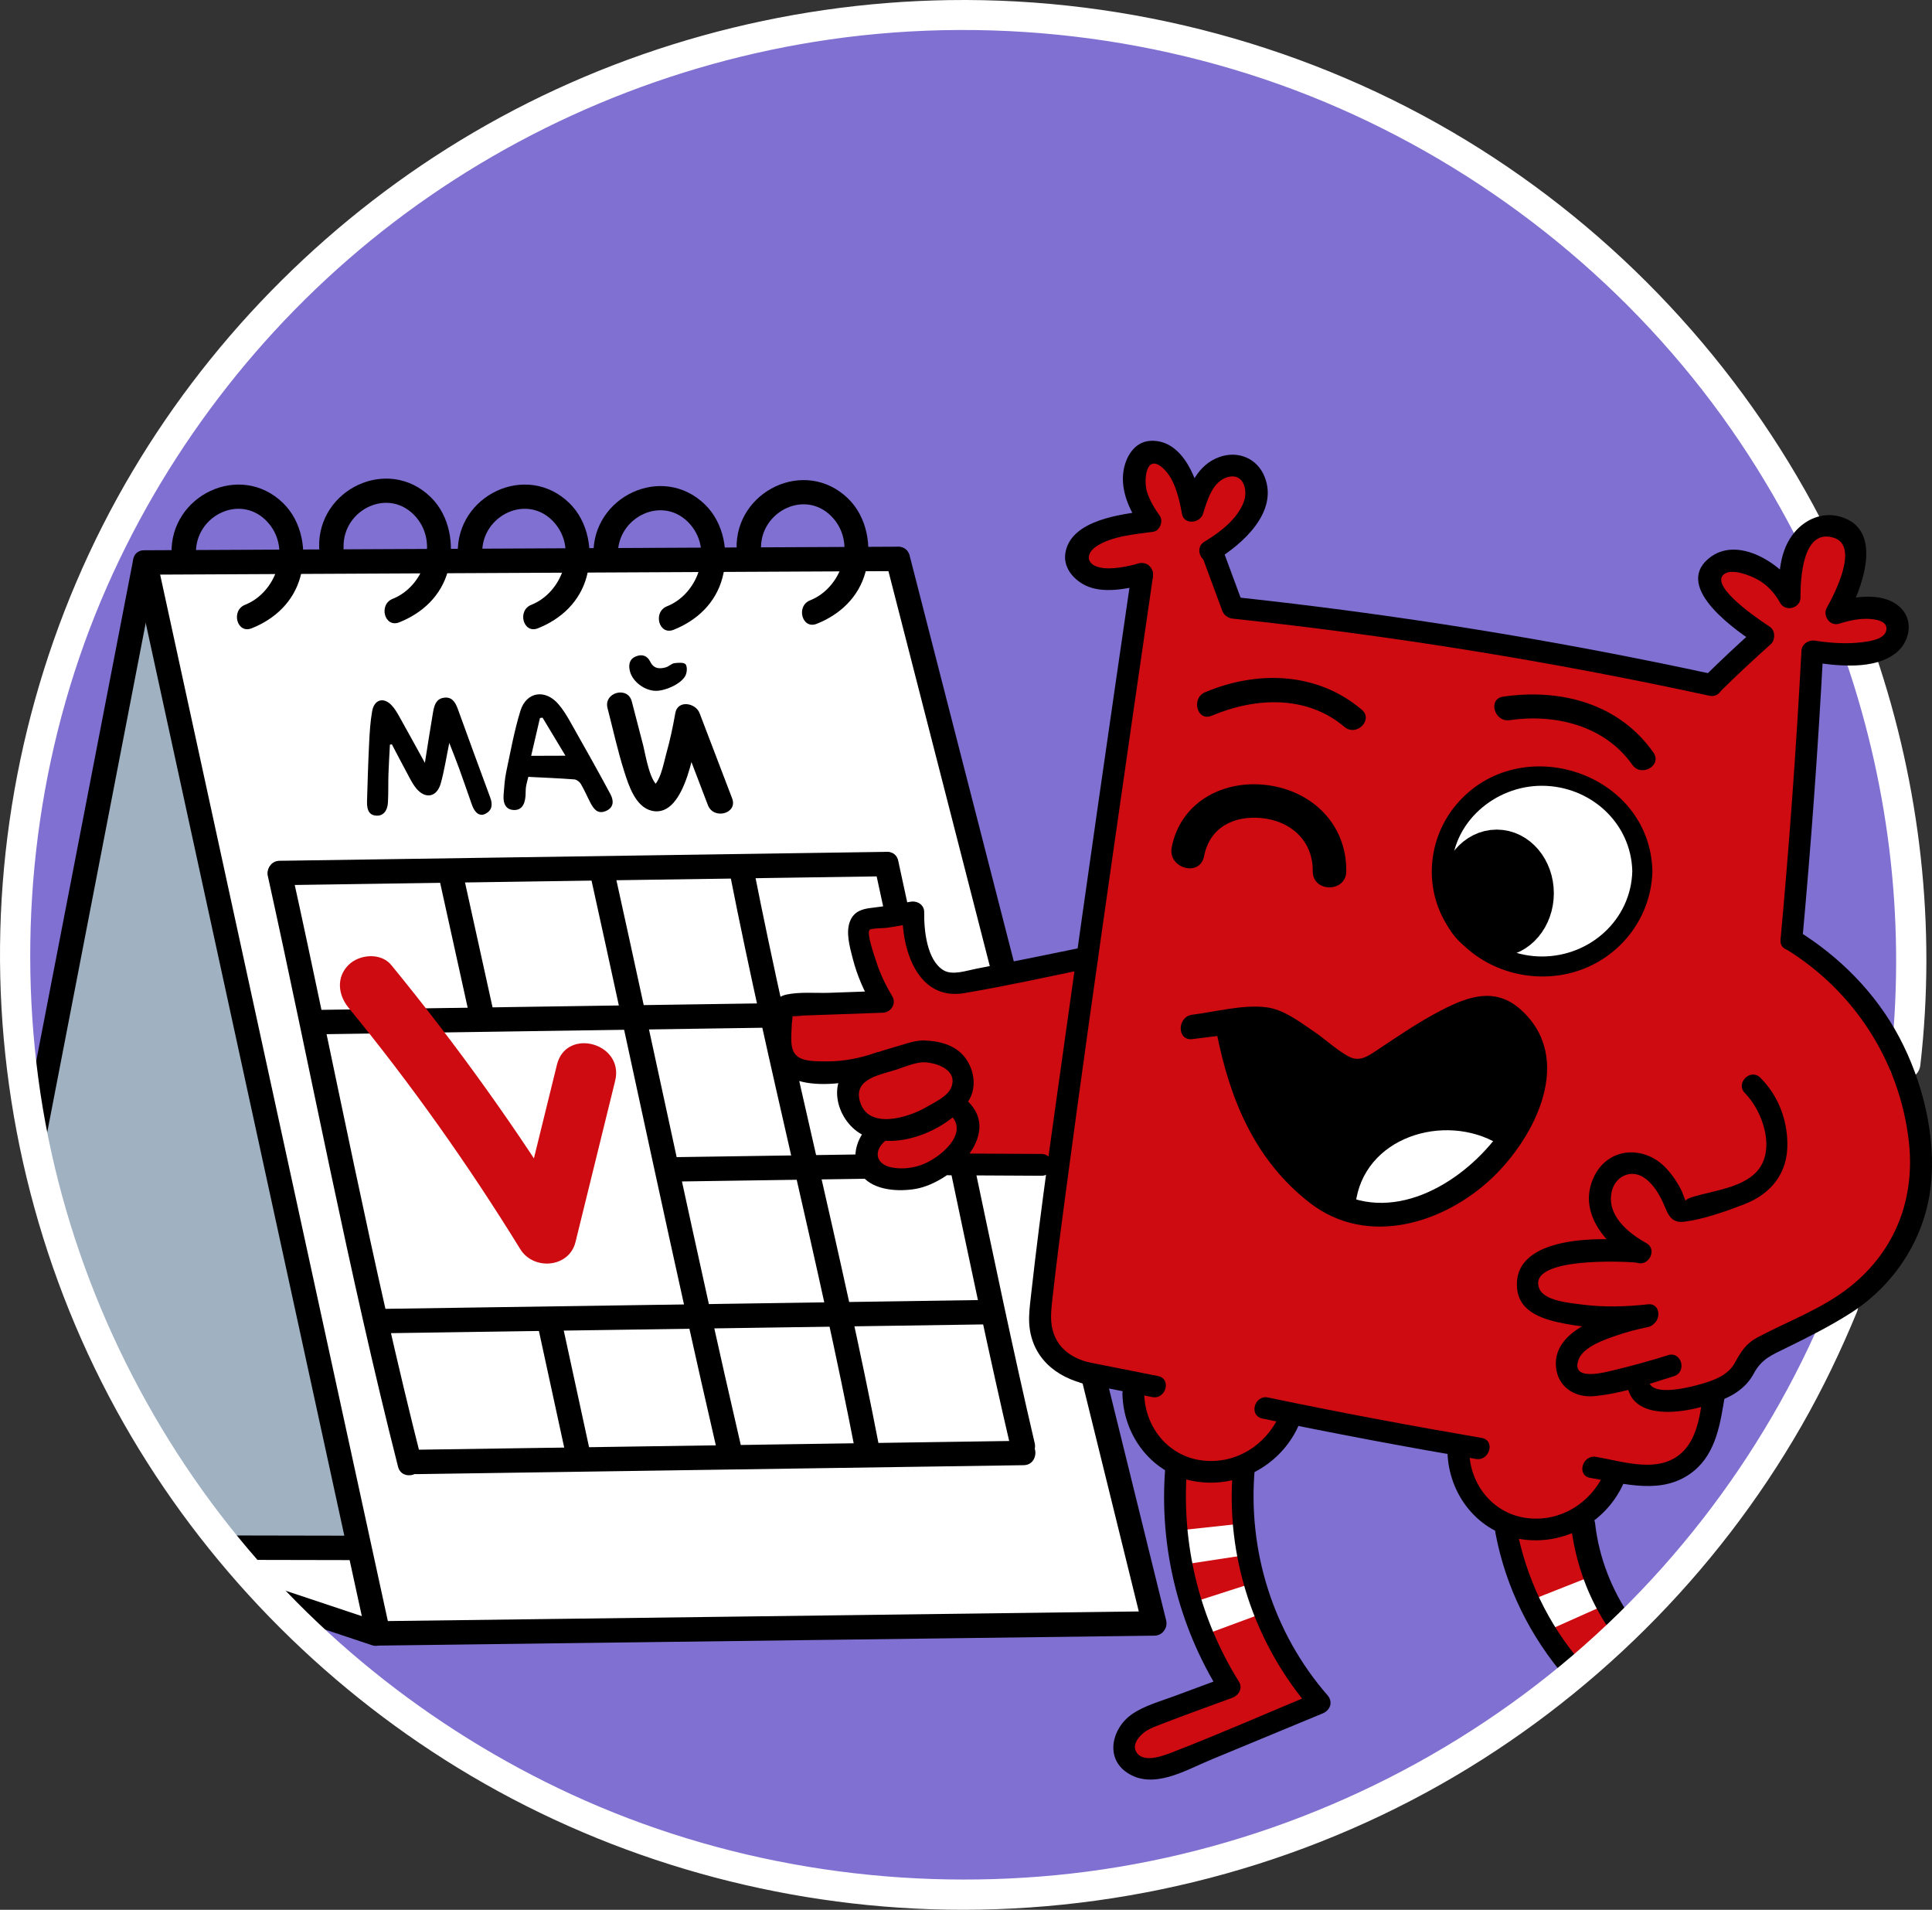 <?xml version="1.0" encoding="UTF-8"?> <svg xmlns="http://www.w3.org/2000/svg" width="256" height="253" viewBox="0 0 256 253" fill="none"><rect x="0" y="0" width="256" height="253" fill="#333333" stroke="none"/><g clip-path="url(#clip0_1703_1788)"><path d="M246.734 86.702C250.986 99.198 253.291 112.583 253.291 126.501C253.291 195.261 197.037 251.001 127.645 251.001C58.253 251.001 2 195.26 2 126.5C2 57.741 58.253 2 127.645 2C176.502 2 218.846 29.632 239.629 69.985" fill="#7F70D1"></path><path d="M36.924 212.567C30.801 206.188 22.874 196.562 16.114 183.401C9.502 170.525 6.301 158.732 4.656 150.151C9.51 124.939 14.363 99.727 19.217 74.514C52.469 74.357 85.722 74.199 118.975 74.041C130.565 121.094 142.155 168.148 153.744 215.201C119.392 215.662 85.039 216.122 50.686 216.583C46.099 215.245 41.511 213.906 36.924 212.567Z" fill="white"></path><path d="M144.032 126.861C138.27 128.046 132.508 129.231 126.746 130.416C125.664 130.22 124.839 129.847 124.243 129.494C120.406 127.218 120.066 122.168 120.029 121.462C118.053 121.901 116.078 122.339 114.102 122.779C114.673 125.939 115.244 129.099 115.814 132.259C111.801 132.648 107.787 133.037 103.773 133.425C103.837 135.76 103.901 138.095 103.964 140.431C105.379 140.661 106.828 140.879 108.307 141.082C110.148 141.335 111.949 141.553 113.707 141.741C113.515 142.083 112.562 143.867 113.18 146.086C113.836 148.439 115.755 149.474 116.077 149.641C115.902 151.353 115.726 153.065 115.55 154.777C116.183 155.292 116.969 155.776 117.921 156.093C122.095 157.485 126.058 154.544 126.614 154.118C130.784 154.25 134.955 154.382 139.125 154.513C138.599 160.79 138.072 167.067 137.545 173.343C137.603 174.508 137.895 176.835 139.52 179.006C143.029 183.692 149.372 183.132 149.793 183.088C149.677 183.901 149.286 187.295 151.505 190.462C153.049 192.666 155.076 193.645 155.983 194.017C155.407 197.851 154.921 204.739 157.564 212.584C159.049 216.994 161.091 220.424 162.832 222.855C161.38 223.296 149.154 227.078 149.003 230.624C148.962 231.583 149.398 232.336 149.398 232.336C150.469 234.185 153.308 234.186 153.744 234.18C160.549 231.371 167.354 228.561 174.159 225.752C171.804 222.422 168.639 217.105 166.651 209.951C164.925 203.738 164.691 198.315 164.824 194.511C165.734 194.182 166.981 193.603 168.232 192.569C170.443 190.741 171.398 188.537 171.788 187.433C179.12 188.882 186.451 190.33 193.782 191.779C193.804 192.886 194.002 195.391 195.626 197.968C197.008 200.16 198.765 201.364 199.709 201.918C200.122 205.177 201.133 209.89 203.792 214.954C205.354 217.932 207.106 220.305 208.665 222.114C209.709 221.179 210.764 220.213 211.825 219.217C213.193 217.934 214.51 216.659 215.777 215.399C214.404 213.965 212.374 211.467 211.035 207.844C210.176 205.52 209.856 203.421 209.744 201.834C211.228 199.492 212.712 197.15 214.196 194.807C215.251 195.131 218.049 195.832 221.176 194.676C222.667 194.125 223.758 193.328 224.469 192.701C225.303 190.199 226.137 187.697 226.971 185.195C227.951 184.542 229.192 183.567 230.396 182.167C231.324 181.088 231.988 180.038 232.46 179.16C234.125 178.464 236.497 177.389 239.22 175.846C243.276 173.55 247.693 171.048 250.546 167.419C255.308 161.364 254.642 153.563 254.366 150.3C253.068 134.976 240.199 125.789 237.837 124.162C238.649 111.719 239.461 99.275 240.273 86.831C245.973 87.368 250.375 86.602 251.07 84.553C251.343 83.751 250.977 82.957 250.941 82.881C250.121 81.161 247.104 80.486 243.311 81.234C245.968 76.271 246.007 71.906 244.093 70.503C242.82 69.571 240.993 70.173 240.801 70.24C238.105 71.169 236.34 74.924 236.849 79.589C234.401 75.325 230.781 73.5 228.552 74.453C227.542 74.885 226.776 75.905 226.577 76.955C226.117 79.371 228.551 82.503 233.03 83.934C231.031 86.116 229.032 88.298 227.033 90.481C205.94 87.157 184.847 83.834 163.754 80.51C162.613 78.008 161.471 75.507 160.33 73.005C162.668 70.449 167.251 65.073 165.861 62.997C165.073 61.82 162.69 62.187 162.569 62.207C160.347 62.573 158.491 64.584 157.959 67.342C157.671 63.216 155.368 60.591 153.35 60.627C152.139 60.648 150.973 61.628 150.452 62.734C149.634 64.47 150.27 66.802 152.164 68.264C146.38 69.456 142.544 71.705 142.55 73.926C142.552 74.683 143.037 75.291 143.209 75.507C144.624 77.293 147.74 77.641 151.144 76.494C149.504 87.27 147.922 98.167 146.402 109.184C145.586 115.104 144.795 120.997 144.032 126.861Z" fill="#CE0B10"></path><path d="M204.977 103.027C197.867 102.345 190.928 108.123 191.016 115.405C191.1 122.293 197.436 127.736 204.187 127.519C210.274 127.324 216.016 122.548 216.436 116.063C216.873 109.293 211.319 103.635 204.977 103.027Z" fill="white"></path><path d="M163.228 135.552C163.236 138.068 163.597 144.135 167.574 150.3C170.891 155.442 175.122 158.171 177.32 159.386C177.483 158.604 178.87 152.48 184.827 149.51C189.368 147.246 194.861 147.663 199.183 150.563C200.132 149.607 202.81 146.65 203.002 142.267C203.04 141.406 203.254 136.509 200.237 134.63C198.203 133.363 195.706 134.091 193.52 134.762C185.906 137.097 183.047 143.126 179.032 142.004C178.742 141.922 178.092 141.554 176.793 140.819C173.929 139.196 172.521 137.979 171.393 137.263C169.831 136.272 167.32 135.294 163.228 135.552Z" fill="black"></path><path d="M178.702 159.32C178.886 158.504 180.137 153.352 185.156 150.629C189.281 148.39 194.401 148.636 198.524 151.221C197.663 152.573 194.561 157.075 188.514 158.99C184.156 160.37 180.413 159.728 178.702 159.32Z" fill="white"></path><path d="M156.187 202.746C158.72 202.472 161.254 202.198 163.788 201.924C163.958 203.326 164.127 204.727 164.297 206.128C161.865 206.499 159.434 206.869 157.002 207.24C156.731 205.742 156.459 204.244 156.187 202.746Z" fill="white"></path><path d="M203.194 211.851C205.564 210.914 207.934 209.977 210.304 209.04C210.84 210.346 211.376 211.652 211.912 212.958C209.666 213.961 207.421 214.964 205.175 215.967C204.515 214.596 203.855 213.224 203.194 211.851Z" fill="white"></path><path d="M158.207 212.224C160.634 211.444 163.06 210.665 165.486 209.885C165.936 211.224 166.384 212.562 166.834 213.901C164.527 214.754 162.22 215.608 159.913 216.461C159.345 215.048 158.776 213.636 158.207 212.224Z" fill="white"></path><path d="M47.264 205.061C42.018 205.017 36.771 204.973 31.523 204.93C25.171 196.657 17.934 185.457 12.064 171.253C8.865 163.512 6.631 156.231 5.051 149.724C9.99 125.857 14.928 101.99 19.867 78.123C29 120.436 38.132 162.749 47.264 205.061Z" fill="#A0B1C2"></path><path d="M51.926 98.611C52.722 100.123 53.51 101.64 54.321 103.142C54.573 103.609 54.846 104.077 55.181 104.474C56.381 105.897 57.89 105.611 58.403 103.779C58.873 102.1 59.135 100.354 59.533 98.421C59.997 99.619 60.432 100.683 60.824 101.765C61.411 103.382 61.964 105.012 62.539 106.634C62.925 107.721 63.575 108.187 64.317 107.811C65.191 107.367 65.315 106.615 64.962 105.664C63.511 101.759 62.086 97.843 60.665 93.925C60.322 92.978 59.851 92.261 58.77 92.441C57.734 92.613 57.526 93.515 57.373 94.399C57.009 96.515 56.687 98.639 56.3 101.059C55.056 98.806 53.96 96.795 52.838 94.801C52.561 94.308 52.254 93.812 51.872 93.414C50.816 92.311 49.584 92.669 49.311 94.219C49.07 95.585 48.984 96.99 48.915 98.382C48.786 100.982 48.706 103.584 48.632 106.186C48.596 107.452 49.017 108.026 49.915 108.057C50.755 108.086 51.342 107.454 51.405 106.302C51.474 105.061 51.43 103.813 51.471 102.57C51.514 101.262 51.6 99.954 51.667 98.647C51.753 98.635 51.839 98.623 51.926 98.611Z" fill="black"></path><path d="M69.694 104.257C69.641 104.639 69.661 105.032 69.635 105.419C69.546 106.714 69.011 107.352 68.061 107.306C67.099 107.26 66.623 106.556 66.731 105.259C66.814 104.257 66.871 103.242 67.078 102.262C67.651 99.554 68.143 96.813 68.956 94.174C69.742 91.627 72.235 91.251 73.987 93.278C74.564 93.946 75.046 94.712 75.483 95.483C77.306 98.705 79.126 101.929 80.876 105.19C81.311 106.001 81.403 106.959 80.287 107.437C79.174 107.913 78.656 107.152 78.223 106.326C77.793 105.505 77.431 104.646 76.961 103.85C76.796 103.571 76.408 103.276 76.102 103.253C74.097 103.101 72.086 103.022 70.005 102.916C69.864 103.508 69.746 103.878 69.694 104.257ZM74.926 100.114C73.898 98.407 72.894 96.739 71.89 95.071C71.776 95.088 71.661 95.105 71.547 95.122C71.165 96.763 70.783 98.403 70.381 100.129C72.009 100.124 73.387 100.119 74.926 100.114Z" fill="black"></path><path d="M86.872 91.519C85.419 91.494 83.836 90.318 83.478 88.954C83.265 88.14 83.35 87.353 84.22 86.976C85.029 86.624 85.751 86.819 86.168 87.672C86.623 88.602 87.397 88.647 88.235 88.403C88.633 88.287 88.972 87.908 89.367 87.853C89.871 87.784 90.67 87.742 90.856 88.017C91.097 88.371 91.031 89.152 90.789 89.572C90.183 90.628 88.16 91.541 86.872 91.519Z" fill="black"></path><path d="M80.5 93.808C81.22 96.583 81.833 99.416 82.698 102.15C83.287 104.013 84.191 106.886 86.35 107.403C90.976 108.509 92.228 98.038 92.697 95.356C91.625 95.356 90.554 95.356 89.482 95.356C90.921 99.125 92.361 102.893 93.8 106.661C94.558 108.645 97.783 107.784 97.015 105.775C95.576 102.006 94.136 98.238 92.697 94.47C92.176 93.107 89.795 92.68 89.482 94.47C89.161 96.307 88.771 98.123 88.265 99.918C87.934 101.094 87.491 103.835 86.207 104.398C86.635 104.342 87.063 104.286 87.491 104.23C86.145 104.012 85.513 99.855 85.235 98.784C84.727 96.831 84.222 94.876 83.715 92.922C83.177 90.847 79.961 91.727 80.5 93.808Z" fill="black"></path><path d="M149.981 75.649C146.982 96.221 144.012 116.798 141.142 137.389C139.575 148.632 137.922 159.88 136.664 171.164C136.544 172.237 136.399 173.318 136.365 174.397C136.219 178.987 139.113 182.1 143.409 183.244C145.208 183.722 145.976 180.937 144.178 180.458C140.794 179.558 139.053 177.282 139.289 173.806C139.362 172.743 139.493 171.682 139.614 170.624C140.095 166.412 140.654 162.209 141.213 158.007C143.254 142.651 145.437 127.312 147.63 111.976C149.324 100.12 151.04 88.268 152.768 76.417C153.032 74.598 150.249 73.814 149.981 75.649Z" fill="black"></path><path d="M210.71 195.784C215.296 196.559 220.398 198.157 224.423 194.885C227.437 192.435 227.967 188.452 228.562 184.855C228.863 183.036 226.08 182.254 225.776 184.087C225.336 186.745 225.097 190.008 223.196 192.094C220.177 195.407 215.209 193.629 211.478 192.998C209.659 192.691 208.878 195.474 210.71 195.784Z" fill="black"></path><path d="M167.263 187.922C176.662 189.891 186.103 191.65 195.568 193.279C197.386 193.592 198.168 190.809 196.336 190.494C186.872 188.865 177.431 187.106 168.031 185.136C166.217 184.756 165.441 187.54 167.263 187.922Z" fill="black"></path><path d="M143.409 183.243C146.497 183.859 149.585 184.471 152.674 185.08C154.49 185.438 155.268 182.654 153.442 182.294C150.353 181.686 147.265 181.073 144.177 180.457C142.361 180.095 141.584 182.879 143.409 183.243Z" fill="black"></path><path d="M159.332 73.816C160.204 76.175 161.077 78.535 161.95 80.894C162.589 82.622 165.382 81.875 164.736 80.126C163.863 77.766 162.991 75.407 162.118 73.048C161.478 71.319 158.685 72.067 159.332 73.816Z" fill="black"></path><path d="M163.343 81.954C184.561 84.222 205.641 87.639 226.493 92.167C228.306 92.561 229.08 89.776 227.262 89.381C206.156 84.798 184.817 81.361 163.343 79.065C161.496 78.868 161.51 81.758 163.343 81.954Z" fill="black"></path><path d="M228.054 91.501C230.183 89.41 232.361 87.372 234.588 85.386C235.979 84.146 233.93 82.109 232.546 83.343C230.318 85.329 228.14 87.368 226.011 89.459C224.683 90.763 226.726 92.805 228.054 91.501Z" fill="black"></path><path d="M238.698 86.271C238.021 99.027 237.099 111.769 235.932 124.491C235.762 126.341 238.652 126.33 238.821 124.491C239.988 111.769 240.91 99.027 241.587 86.271C241.686 84.413 238.796 84.418 238.698 86.271Z" fill="black"></path><path d="M221.032 179.528C218.706 180.252 216.362 180.915 213.991 181.481C212.745 181.778 208.082 183.091 209.168 180.125C209.805 178.384 212.728 177.426 214.286 176.894C215.614 176.44 216.975 176.087 218.35 175.806C220.171 175.434 219.4 172.649 217.582 173.02C213.724 173.808 205.813 175.775 206.166 180.982C206.349 183.683 208.619 185.173 211.144 184.962C214.719 184.664 218.396 183.373 221.8 182.314C223.57 181.763 222.815 178.974 221.032 179.528Z" fill="black"></path><path d="M218.368 172.791C215.475 173.111 212.532 173.2 209.638 172.824C208.025 172.614 204.596 172.347 203.951 170.681C202.326 166.475 215.365 167.111 216.804 167.262C218.652 167.455 218.638 164.564 216.804 164.373C212.465 163.92 200.514 163.505 201.011 170.573C201.248 173.941 204.664 174.848 207.483 175.383C211.072 176.064 214.744 176.08 218.368 175.68C220.196 175.478 220.217 172.587 218.368 172.791Z" fill="black"></path><path d="M218.133 164.674C215.731 163.34 212.856 160.997 213.561 157.854C213.999 155.902 216.002 154.875 217.738 155.942C218.833 156.616 219.631 157.832 220.194 158.957C220.937 160.442 221.128 162.107 223.177 161.848C225.748 161.523 228.708 160.472 231.135 159.532C234.77 158.122 236.922 155.338 236.838 151.384C236.768 148.138 235.558 145.086 233.261 142.777C231.948 141.457 229.905 143.499 231.218 144.82C233.599 147.213 235.428 152.516 232.662 155.334C230.749 157.284 227.24 157.729 224.724 158.439C224.439 158.519 222.694 158.931 223.529 159.508C223.474 159.469 222.892 157.904 222.853 157.821C222.34 156.747 221.66 155.74 220.862 154.857C217.972 151.658 213 151.872 211.129 156.065C209.048 160.727 212.858 165.049 216.674 167.169C218.302 168.072 219.761 165.578 218.133 164.674Z" fill="black"></path><path d="M143.648 125.468C138.889 126.452 134.127 127.417 129.354 128.334C128.08 128.579 126.205 129.251 125.016 128.534C122.787 127.19 122.425 123.153 122.461 120.854C122.477 119.848 121.53 119.297 120.632 119.461C118.902 119.777 117.176 120.08 115.43 120.278C114.218 120.415 113.195 120.748 112.67 121.948C112.008 123.46 112.611 125.488 112.996 126.998C113.578 129.278 114.533 131.428 115.736 133.446C116.152 132.721 116.568 131.997 116.984 131.272C114.638 131.356 112.293 131.439 109.947 131.522C108.104 131.588 105.987 131.371 104.183 131.762C101.342 132.379 101.753 136.513 101.993 138.78C102.704 145.472 112.555 143.713 116.844 142.236C118.592 141.634 117.841 138.843 116.076 139.451C113.927 140.191 111.774 140.628 109.497 140.608C108.549 140.6 107.502 140.625 106.578 140.379C104.869 139.924 104.807 138.532 104.857 136.993C104.871 136.534 104.899 136.075 104.92 135.617C104.93 135.407 105.187 134.029 104.827 134.419C104.478 134.798 106.225 134.543 106.429 134.536C107.016 134.515 107.602 134.494 108.188 134.474C111.12 134.37 114.052 134.266 116.984 134.162C118.058 134.123 118.81 132.958 118.231 131.988C117.353 130.518 116.612 128.999 116.099 127.362C115.888 126.689 114.788 123.647 115.23 123.177C115.426 122.97 117.125 122.967 117.439 122.921C118.764 122.729 120.083 122.488 121.4 122.248C120.791 121.783 120.181 121.319 119.571 120.855C119.492 125.905 121.634 132.608 127.786 131.564C133.353 130.619 138.887 129.398 144.415 128.255C146.235 127.877 145.465 125.092 143.648 125.468Z" fill="black"></path><path d="M122.494 137.837C121.498 137.81 120.505 138.118 119.563 138.406C117.467 139.044 115.032 139.644 113.148 140.791C109.273 143.152 110.921 148.755 114.488 150.438C118.825 152.484 125.248 149.791 128.073 146.219C129.382 144.565 129.246 142.257 128.155 140.511C126.906 138.513 124.71 137.93 122.494 137.837C120.635 137.759 120.639 140.648 122.494 140.726C124.102 140.793 126.952 141.732 126.051 144.051C125.589 145.239 123.782 146.053 122.759 146.657C120.425 148.034 114.913 149.807 113.905 145.773C113.167 142.819 116.813 142.363 118.824 141.682C119.976 141.292 121.423 140.697 122.494 140.726C124.354 140.776 124.353 137.887 122.494 137.837Z" fill="black"></path><path d="M115.302 149.048C113.387 150.641 112.55 153.82 114.287 155.851C115.891 157.727 119.086 157.891 121.348 157.496C126.223 156.644 133.357 149.855 127.696 145.422C126.248 144.288 124.189 146.318 125.653 147.464C128.841 149.96 124.44 153.553 121.948 154.374C120.732 154.775 119.472 154.894 118.213 154.669C116.035 154.279 115.677 152.478 117.345 151.09C118.776 149.9 116.723 147.866 115.302 149.048Z" fill="black"></path><path d="M125.741 155.694C129.824 155.716 133.907 155.738 137.99 155.76C139.849 155.77 139.852 152.881 137.99 152.871C133.907 152.85 129.825 152.827 125.741 152.806C123.882 152.795 123.879 155.684 125.741 155.694Z" fill="black"></path><path d="M191.794 192.305C191.927 197.986 195.849 203.042 201.591 203.913C207.161 204.758 212.636 201.809 215.032 196.721C215.82 195.049 213.33 193.581 212.537 195.263C210.714 199.135 206.831 201.592 202.491 201.128C197.949 200.641 194.788 196.769 194.683 192.305C194.64 190.449 191.75 190.443 191.794 192.305Z" fill="black"></path><path d="M148.728 184.668C148.861 190.348 152.783 195.405 158.525 196.276C164.094 197.12 169.57 194.172 171.966 189.084C172.753 187.412 170.263 185.943 169.471 187.626C167.647 191.498 163.765 193.955 159.424 193.49C154.882 193.004 151.722 189.132 151.617 184.668C151.574 182.812 148.684 182.805 148.728 184.668Z" fill="black"></path><path d="M154.391 194.61C153.588 204.992 156.161 215.415 161.677 224.246C161.964 223.539 162.252 222.831 162.54 222.124C160.209 222.989 157.878 223.852 155.548 224.717C153.695 225.403 151.616 225.965 149.973 227.103C147.378 228.902 146.369 232.839 149.34 234.834C152.782 237.146 157.082 234.519 160.355 233.163C165.323 231.105 170.291 229.047 175.258 226.989C176.283 226.564 176.666 225.459 175.896 224.575C168.698 216.309 165.279 205.407 166.269 194.511C166.437 192.66 163.547 192.671 163.38 194.511C162.319 206.179 166.173 217.797 173.853 226.617C174.065 225.812 174.278 225.008 174.49 224.203C168.105 226.849 161.761 229.654 155.313 232.145C154.117 232.607 151.387 233.675 150.522 232.012C149.963 230.937 151.199 229.717 151.969 229.253C152.599 228.873 153.302 228.632 153.985 228.366C157.073 227.167 160.201 226.061 163.308 224.909C164.148 224.598 164.702 223.637 164.171 222.788C158.903 214.352 156.513 204.523 157.28 194.61C157.424 192.756 154.534 192.765 154.391 194.61Z" fill="black"></path><path d="M198.151 203.076C199.499 210.248 202.737 216.774 207.487 222.296C208.701 223.708 210.737 221.657 209.529 220.254C205.101 215.105 202.191 208.982 200.937 202.308C200.594 200.483 197.809 201.256 198.151 203.076Z" fill="black"></path><path d="M208.127 201.834C208.711 206.973 210.437 211.804 213.385 216.066C214.561 217.766 217.365 216.152 216.177 214.434C213.572 210.668 211.879 206.395 211.361 201.834C211.129 199.79 207.893 199.767 208.127 201.834Z" fill="black"></path><path d="M150.989 74.64C149.413 75.017 147.281 75.548 145.651 75.156C143.925 74.741 143.836 73.333 145.293 72.369C147.336 71.016 150.453 70.77 152.811 70.447C153.696 70.325 154.171 69.019 153.674 68.325C152.975 67.348 152.335 66.288 151.978 65.134C151.52 63.654 151.83 59.952 154.109 62.032C155.68 63.467 156.256 66.059 156.617 68.077C156.882 69.564 159.007 69.334 159.403 68.077C159.954 66.327 160.65 63.751 162.707 63.195C164.806 62.628 165.384 64.994 164.801 66.511C163.917 68.813 161.62 70.543 159.6 71.757C158.007 72.714 159.459 75.213 161.058 74.252C164.62 72.112 169.463 67.83 167.554 63.131C166.574 60.72 164.075 59.686 161.641 60.522C158.648 61.549 157.489 64.54 156.617 67.31C157.546 67.31 158.475 67.31 159.403 67.31C158.789 63.874 156.902 58.266 152.528 58.395C150.097 58.467 148.877 60.997 148.794 63.147C148.702 65.528 149.824 67.89 151.18 69.784C151.468 69.077 151.756 68.369 152.043 67.662C148.686 68.123 141.956 68.823 141.177 73.2C140.837 75.104 142.159 76.719 143.78 77.531C146.114 78.7 149.347 78.003 151.758 77.427C153.565 76.993 152.8 74.207 150.989 74.64Z" fill="black"></path><path d="M143.361 182.908C146.04 193.771 148.717 204.635 151.395 215.499C151.893 217.518 155.012 216.662 154.513 214.639C151.835 203.776 149.158 192.912 146.48 182.049C145.982 180.03 142.863 180.885 143.361 182.908Z" fill="black"></path><path d="M117.416 74.47C122.07 92.598 126.723 110.726 131.377 128.854C131.894 130.867 135.013 130.014 134.495 127.994C129.841 109.866 125.188 91.739 120.534 73.611C120.017 71.597 116.898 72.451 117.416 74.47Z" fill="black"></path><path d="M19.217 76.131C52.47 75.973 85.723 75.815 118.975 75.657C121.055 75.648 121.059 72.415 118.975 72.425C85.723 72.583 52.47 72.74 19.217 72.898C17.137 72.907 17.132 76.141 19.217 76.131Z" fill="black"></path><path d="M50.094 218.003C84.381 217.564 118.668 217.125 152.954 216.686C155.033 216.659 155.039 213.426 152.954 213.453C118.667 213.892 84.38 214.331 50.094 214.77C48.015 214.797 48.009 218.029 50.094 218.003Z" fill="black"></path><path d="M17.658 74.944C25.691 111.854 33.724 148.763 41.757 185.673C44.016 196.054 46.276 206.435 48.535 216.816C48.977 218.848 52.095 217.988 51.653 215.956C43.62 179.047 35.587 142.137 27.554 105.227C25.294 94.847 23.035 84.466 20.776 74.085C20.334 72.053 17.216 72.913 17.658 74.944Z" fill="black"></path><path d="M35.496 116.081C41.248 142.15 46.166 168.41 52.739 194.293C53.251 196.308 56.37 195.454 55.857 193.433C49.285 167.55 44.367 141.291 38.614 115.222C38.166 113.191 35.048 114.05 35.496 116.081Z" fill="black"></path><path d="M71.213 175.423C72.488 181.295 73.762 187.168 75.036 193.04C75.477 195.072 78.595 194.212 78.154 192.181C76.88 186.308 75.606 180.436 74.332 174.563C73.891 172.531 70.772 173.391 71.213 175.423Z" fill="black"></path><path d="M58.215 116.476C59.601 122.763 60.987 129.05 62.374 135.337C62.822 137.368 65.94 136.508 65.492 134.477C64.106 128.191 62.719 121.904 61.333 115.617C60.885 113.586 57.767 114.445 58.215 116.476Z" fill="black"></path><path d="M78.168 115.686C83.824 141.248 89.157 166.88 95.06 192.386C95.529 194.412 98.648 193.554 98.178 191.526C92.275 166.02 86.942 140.388 81.286 114.827C80.837 112.796 77.719 113.656 78.168 115.686Z" fill="black"></path><path d="M96.739 115.883C101.791 141.542 108.418 166.862 113.381 192.539C113.775 194.579 116.893 193.715 116.499 191.679C111.536 166.002 104.909 140.682 99.857 115.024C99.455 112.985 96.338 113.848 96.739 115.883Z" fill="black"></path><path d="M125.817 154.436C128.465 166.987 131.066 179.548 133.984 192.039C134.457 194.064 137.576 193.207 137.102 191.179C134.184 178.688 131.583 166.127 128.935 153.577C128.506 151.543 125.388 152.403 125.817 154.436Z" fill="black"></path><path d="M17.657 74.084C12.815 99.121 7.973 124.158 3.13 149.195C2.737 151.228 5.853 152.098 6.248 150.055C11.091 125.018 15.933 99.981 20.776 74.944C21.169 72.911 18.053 72.041 17.657 74.084Z" fill="black"></path><path d="M50.129 214.828C46.03 213.461 41.931 212.095 37.831 210.729C35.853 210.07 35.004 213.191 36.972 213.847C41.071 215.213 45.17 216.579 49.27 217.945C51.248 218.604 52.097 215.483 50.129 214.828Z" fill="black"></path><path d="M47.264 203.445C41.82 203.434 36.376 203.424 30.931 203.413C28.85 203.408 28.847 206.641 30.931 206.645C36.376 206.656 41.82 206.667 47.264 206.678C49.346 206.683 49.348 203.45 47.264 203.445Z" fill="black"></path><path d="M25.966 73.306C25.825 68.251 32.087 65.206 35.594 69.322C38.618 72.872 36.523 78.518 32.477 80.12C30.565 80.877 31.398 84.005 33.337 83.238C36.45 82.005 38.909 79.695 39.807 76.391C40.713 73.057 40.04 69.1 37.498 66.633C31.82 61.125 22.518 65.637 22.732 73.306C22.791 75.382 26.024 75.391 25.966 73.306Z" fill="black"></path><path d="M45.524 72.516C45.383 67.461 51.645 64.416 55.151 68.531C58.176 72.081 56.08 77.728 52.035 79.33C50.122 80.087 50.956 83.215 52.894 82.447C56.007 81.214 58.467 78.904 59.364 75.601C60.271 72.266 59.598 68.309 57.055 65.843C51.377 60.334 42.076 64.847 42.29 72.516C42.348 74.592 45.582 74.6 45.524 72.516Z" fill="black"></path><path d="M63.897 73.306C63.756 68.251 70.018 65.206 73.524 69.322C76.549 72.872 74.453 78.518 70.408 80.12C68.495 80.877 69.329 84.005 71.267 83.238C74.38 82.005 76.84 79.695 77.737 76.391C78.644 73.057 77.971 69.1 75.428 66.633C69.75 61.125 60.449 65.637 60.663 73.306C60.721 75.382 63.955 75.391 63.897 73.306Z" fill="black"></path><path d="M81.874 73.504C81.734 68.448 87.996 65.404 91.502 69.519C94.527 73.069 92.431 78.715 88.385 80.317C86.473 81.075 87.306 84.203 89.245 83.435C92.358 82.202 94.817 79.892 95.715 76.589C96.621 73.254 95.948 69.297 93.406 66.831C87.728 61.322 78.427 65.834 78.64 73.504C78.699 75.58 81.933 75.588 81.874 73.504Z" fill="black"></path><path d="M100.839 72.713C100.698 67.658 106.961 64.613 110.467 68.728C113.492 72.278 111.396 77.925 107.35 79.527C105.438 80.284 106.271 83.412 108.21 82.644C111.323 81.412 113.782 79.102 114.68 75.798C115.586 72.464 114.913 68.507 112.371 66.04C106.693 60.532 97.391 65.044 97.605 72.713C97.664 74.789 100.898 74.798 100.839 72.713Z" fill="black"></path><path d="M37.056 117.268C63.857 116.873 90.659 116.478 117.461 116.083C119.539 116.052 119.545 112.819 117.461 112.85C90.659 113.245 63.857 113.64 37.056 114.035C34.977 114.066 34.971 117.298 37.056 117.268Z" fill="black"></path><path d="M42.191 137.02C62.407 136.722 82.624 136.424 102.839 136.126C104.918 136.096 104.924 132.863 102.839 132.894C82.624 133.192 62.407 133.49 42.191 133.788C40.112 133.818 40.106 137.051 42.191 137.02Z" fill="black"></path><path d="M88.812 156.538C97.473 156.41 106.133 156.283 114.794 156.155C116.873 156.124 116.878 152.891 114.794 152.922C106.133 153.05 97.473 153.177 88.812 153.305C86.733 153.335 86.728 156.569 88.812 156.538Z" fill="black"></path><path d="M51.082 176.622C77.884 176.227 104.686 175.832 131.487 175.437C133.566 175.406 133.572 172.173 131.487 172.204C104.686 172.599 77.884 172.994 51.082 173.39C49.003 173.42 48.997 176.653 51.082 176.622Z" fill="black"></path><path d="M55.23 195.288C82.032 194.893 108.834 194.498 135.635 194.103C137.714 194.072 137.72 190.839 135.635 190.87C108.834 191.265 82.032 191.66 55.23 192.055C53.151 192.085 53.146 195.318 55.23 195.288Z" fill="black"></path><path d="M216.287 115.405C216.13 121.84 210.679 126.712 204.318 126.712C198.078 126.712 192.35 121.84 192.35 115.405C192.35 108.977 198.077 104.083 204.318 104.097C210.68 104.11 216.13 108.958 216.287 115.405C216.329 117.117 218.996 117.124 218.954 115.405C218.635 102.292 201.402 96.667 192.995 106.555C189.183 111.041 188.594 117.614 191.781 122.617C195.027 127.713 201.24 130.188 207.13 129.116C213.822 127.898 218.788 122.195 218.954 115.405C218.996 113.688 216.329 113.689 216.287 115.405Z" fill="black"></path><path d="M198.326 123.879C200.908 123.879 203.002 121.397 203.002 118.335C203.002 115.273 200.908 112.791 198.326 112.791C195.744 112.791 193.65 115.273 193.65 118.335C193.65 121.397 195.744 123.879 198.326 123.879Z" fill="black" stroke="black" stroke-width="5.779" stroke-miterlimit="10"></path><path d="M159.545 113.431C160.293 109.6 163.477 108.029 167.133 108.373C171.011 108.738 173.974 111.344 173.947 115.408C173.928 118.268 178.373 118.272 178.392 115.408C178.435 108.972 173.571 104.515 167.389 103.951C161.764 103.438 156.395 106.424 155.259 112.25C154.713 115.044 158.997 116.24 159.545 113.431Z" fill="black"></path><path d="M157.988 137.658C160.207 137.382 162.427 137.102 164.648 136.831C167.386 136.498 168.8 137.055 171.075 138.517C173.325 139.963 175.519 142.036 177.711 143.195C179.869 144.335 182.227 143.184 184.049 141.936C186.272 140.414 188.501 138.916 190.848 137.589C192.319 136.757 193.894 135.797 195.514 135.289C197.903 134.54 199.849 136.133 200.874 138.21C202.823 142.159 201.178 146.599 198.794 149.939C194.153 156.442 185.038 162.176 177.1 157.839C173.626 155.942 170.391 152.232 168.525 148.75C166.394 144.772 165.189 140.321 164.322 135.917C163.92 133.877 160.803 134.741 161.204 136.776C162.948 145.63 166.268 153.722 173.594 159.379C181.178 165.235 191.342 162.102 197.717 156.049C203.392 150.66 208.753 140.227 201.488 133.733C198.117 130.72 194.536 132 190.981 133.839C187.922 135.422 185.115 137.358 182.256 139.26C181.032 140.075 180.013 140.669 178.686 139.947C177.052 139.058 175.563 137.628 174.015 136.588C172.145 135.331 170.122 133.741 167.818 133.444C164.712 133.044 161.08 134.042 157.988 134.426C155.949 134.678 155.924 137.914 157.988 137.658Z" fill="black"></path><path d="M179.606 159.598C180.588 150.613 191.433 147.331 198.526 151.554C200.318 152.621 201.946 149.828 200.158 148.763C190.765 143.17 177.614 148.248 176.373 159.598C176.147 161.663 179.382 161.647 179.606 159.598Z" fill="black"></path><path d="M160.542 94.821C166.316 92.392 173.111 92.033 178.15 96.299C179.729 97.636 182.028 95.36 180.437 94.013C174.528 89.01 166.613 88.788 159.683 91.703C157.793 92.498 158.623 95.628 160.542 94.821Z" fill="black"></path><path d="M200.031 95.405C206.075 94.529 212.624 96.115 216.292 101.32C217.482 103.008 220.287 101.395 219.084 99.689C214.487 93.165 206.775 91.186 199.171 92.288C197.119 92.585 197.992 95.701 200.031 95.405Z" fill="black"></path><path d="M46.179 133.491C54.486 143.631 62.069 154.334 68.946 165.492C70.696 168.331 75.414 167.968 76.258 164.536C78.009 157.418 79.76 150.3 81.511 143.182C82.74 138.184 75.026 136.051 73.796 141.056C72.045 148.174 70.294 155.292 68.543 162.41C70.98 162.091 73.417 161.773 75.855 161.454C68.619 149.715 60.575 138.502 51.836 127.835C50.466 126.162 47.6 126.414 46.179 127.835C44.525 129.488 44.805 131.814 46.179 133.491Z" fill="#CE0B10"></path><path d="M120.303 119.962C119.875 117.987 119.447 116.012 119.019 114.037C118.578 112.005 115.461 112.865 115.901 114.897C116.329 116.872 116.757 118.847 117.185 120.822C117.625 122.854 120.744 121.994 120.303 119.962Z" fill="black"></path><path d="M244.666 87.74C250.501 104.918 252.533 123.062 250.455 141.098C250.162 143.651 254.164 143.63 254.456 141.098C256.569 122.752 254.459 104.151 248.524 86.677C247.7 84.253 243.835 85.293 244.666 87.74Z" fill="white"></path><path d="M242.19 172.752C233.758 193.193 219.684 211.262 201.931 224.45C183.884 237.858 162.284 246.271 139.889 248.417C118.018 250.512 95.659 246.916 75.687 237.702C56.894 229.032 40.287 215.669 27.97 199.019C15.432 182.07 7.291 161.936 4.841 140.976C2.336 119.534 5.466 97.472 14.187 77.698C22.532 58.778 35.671 42.051 52.109 29.491C68.939 16.632 88.954 8.259 109.913 5.235C132.693 1.948 156.481 5.107 177.555 14.376C198.243 23.474 216.359 38.205 229.308 56.745C232.453 61.248 235.284 65.959 237.818 70.831C239.006 73.115 242.46 71.095 241.272 68.812C230.537 48.174 214.165 30.677 194.284 18.587C173.749 6.099 149.78 -0.341 125.756 0.014C103.662 0.341 81.779 6.382 62.713 17.568C44.215 28.42 28.535 43.964 17.577 62.402C6.309 81.361 0.225 103.203 0.006 125.252C-0.213 147.353 5.463 169.366 16.401 188.578C27.013 207.218 42.41 223.033 60.701 234.228C79.507 245.737 101.22 252.175 123.248 252.926C146.803 253.729 170.425 248.002 190.936 236.379C210.735 225.16 227.433 208.595 238.739 188.842C241.511 183.999 243.92 178.972 246.047 173.815C247.028 171.438 243.159 170.402 242.19 172.752Z" fill="white"></path><path d="M234.419 82.965C233.297 82.232 226.444 77.686 228.429 76.079C229.464 75.242 231.925 76.243 232.876 76.768C234.202 77.501 235.151 78.562 235.884 79.874C236.586 81.128 238.586 80.565 238.576 79.145C238.56 76.802 238.813 69.922 242.993 71.244C246.393 72.319 243.092 78.674 242.064 80.503C241.468 81.563 242.461 83.014 243.695 82.625C244.833 82.265 245.985 81.996 247.186 81.981C248.099 81.969 250.387 82.123 249.905 83.637C249.556 84.732 247.649 84.971 246.714 85.086C244.687 85.334 242.54 85.188 240.526 84.877C238.707 84.597 237.923 87.38 239.758 87.663C243.254 88.202 248.445 88.878 251.372 86.374C253.002 84.98 253.534 82.386 252.014 80.702C249.84 78.294 245.624 78.988 242.927 79.839C243.471 80.546 244.015 81.254 244.559 81.961C246.583 78.361 249.904 70.1 243.768 68.427C241.527 67.815 239.284 68.753 237.82 70.474C235.773 72.879 235.667 76.144 235.687 79.144C236.585 78.901 237.482 78.658 238.379 78.416C236.401 74.878 230.273 70.719 226.374 74.015C221.737 77.933 230.203 83.656 232.961 85.459C234.522 86.48 235.971 83.98 234.419 82.965Z" fill="black"></path><path d="M241.212 164.291C240.521 164.396 240.046 164.992 239.764 165.344C238.666 166.714 238.917 168.526 239.105 169.887C239.388 171.93 239.589 173.383 240.686 173.969C242.278 174.821 245.057 173.516 245.889 171.599C247.235 168.491 243.374 163.963 241.212 164.291Z" fill="#CE0B10" stroke="#CE0B10" stroke-miterlimit="10"></path><path d="M236.648 125.738C245.687 131.286 251.723 140.626 252.928 151.192C253.791 158.759 251.167 165.649 245.17 170.44C241.536 173.343 236.995 174.992 232.923 177.146C231.331 177.989 230.701 179.052 229.865 180.558C229.097 181.943 227.684 182.618 226.228 183.099C224.625 183.63 218.46 185.362 218.457 182.709C218.454 180.85 215.565 180.847 215.567 182.709C215.577 189.425 226.007 186.849 229.602 184.762C230.788 184.074 231.738 183.171 232.385 181.961C233.434 179.998 234.835 179.476 236.745 178.539C239.618 177.13 242.547 175.66 245.246 173.933C251.1 170.185 255.084 163.992 255.842 157.082C256.564 150.499 254.751 143.255 251.676 137.437C248.582 131.581 243.733 126.696 238.105 123.243C236.517 122.268 235.064 124.766 236.648 125.738Z" fill="black"></path></g><defs><clipPath id="clip0_1703_1788"><rect width="256" height="253" fill="white"></rect></clipPath></defs></svg> 